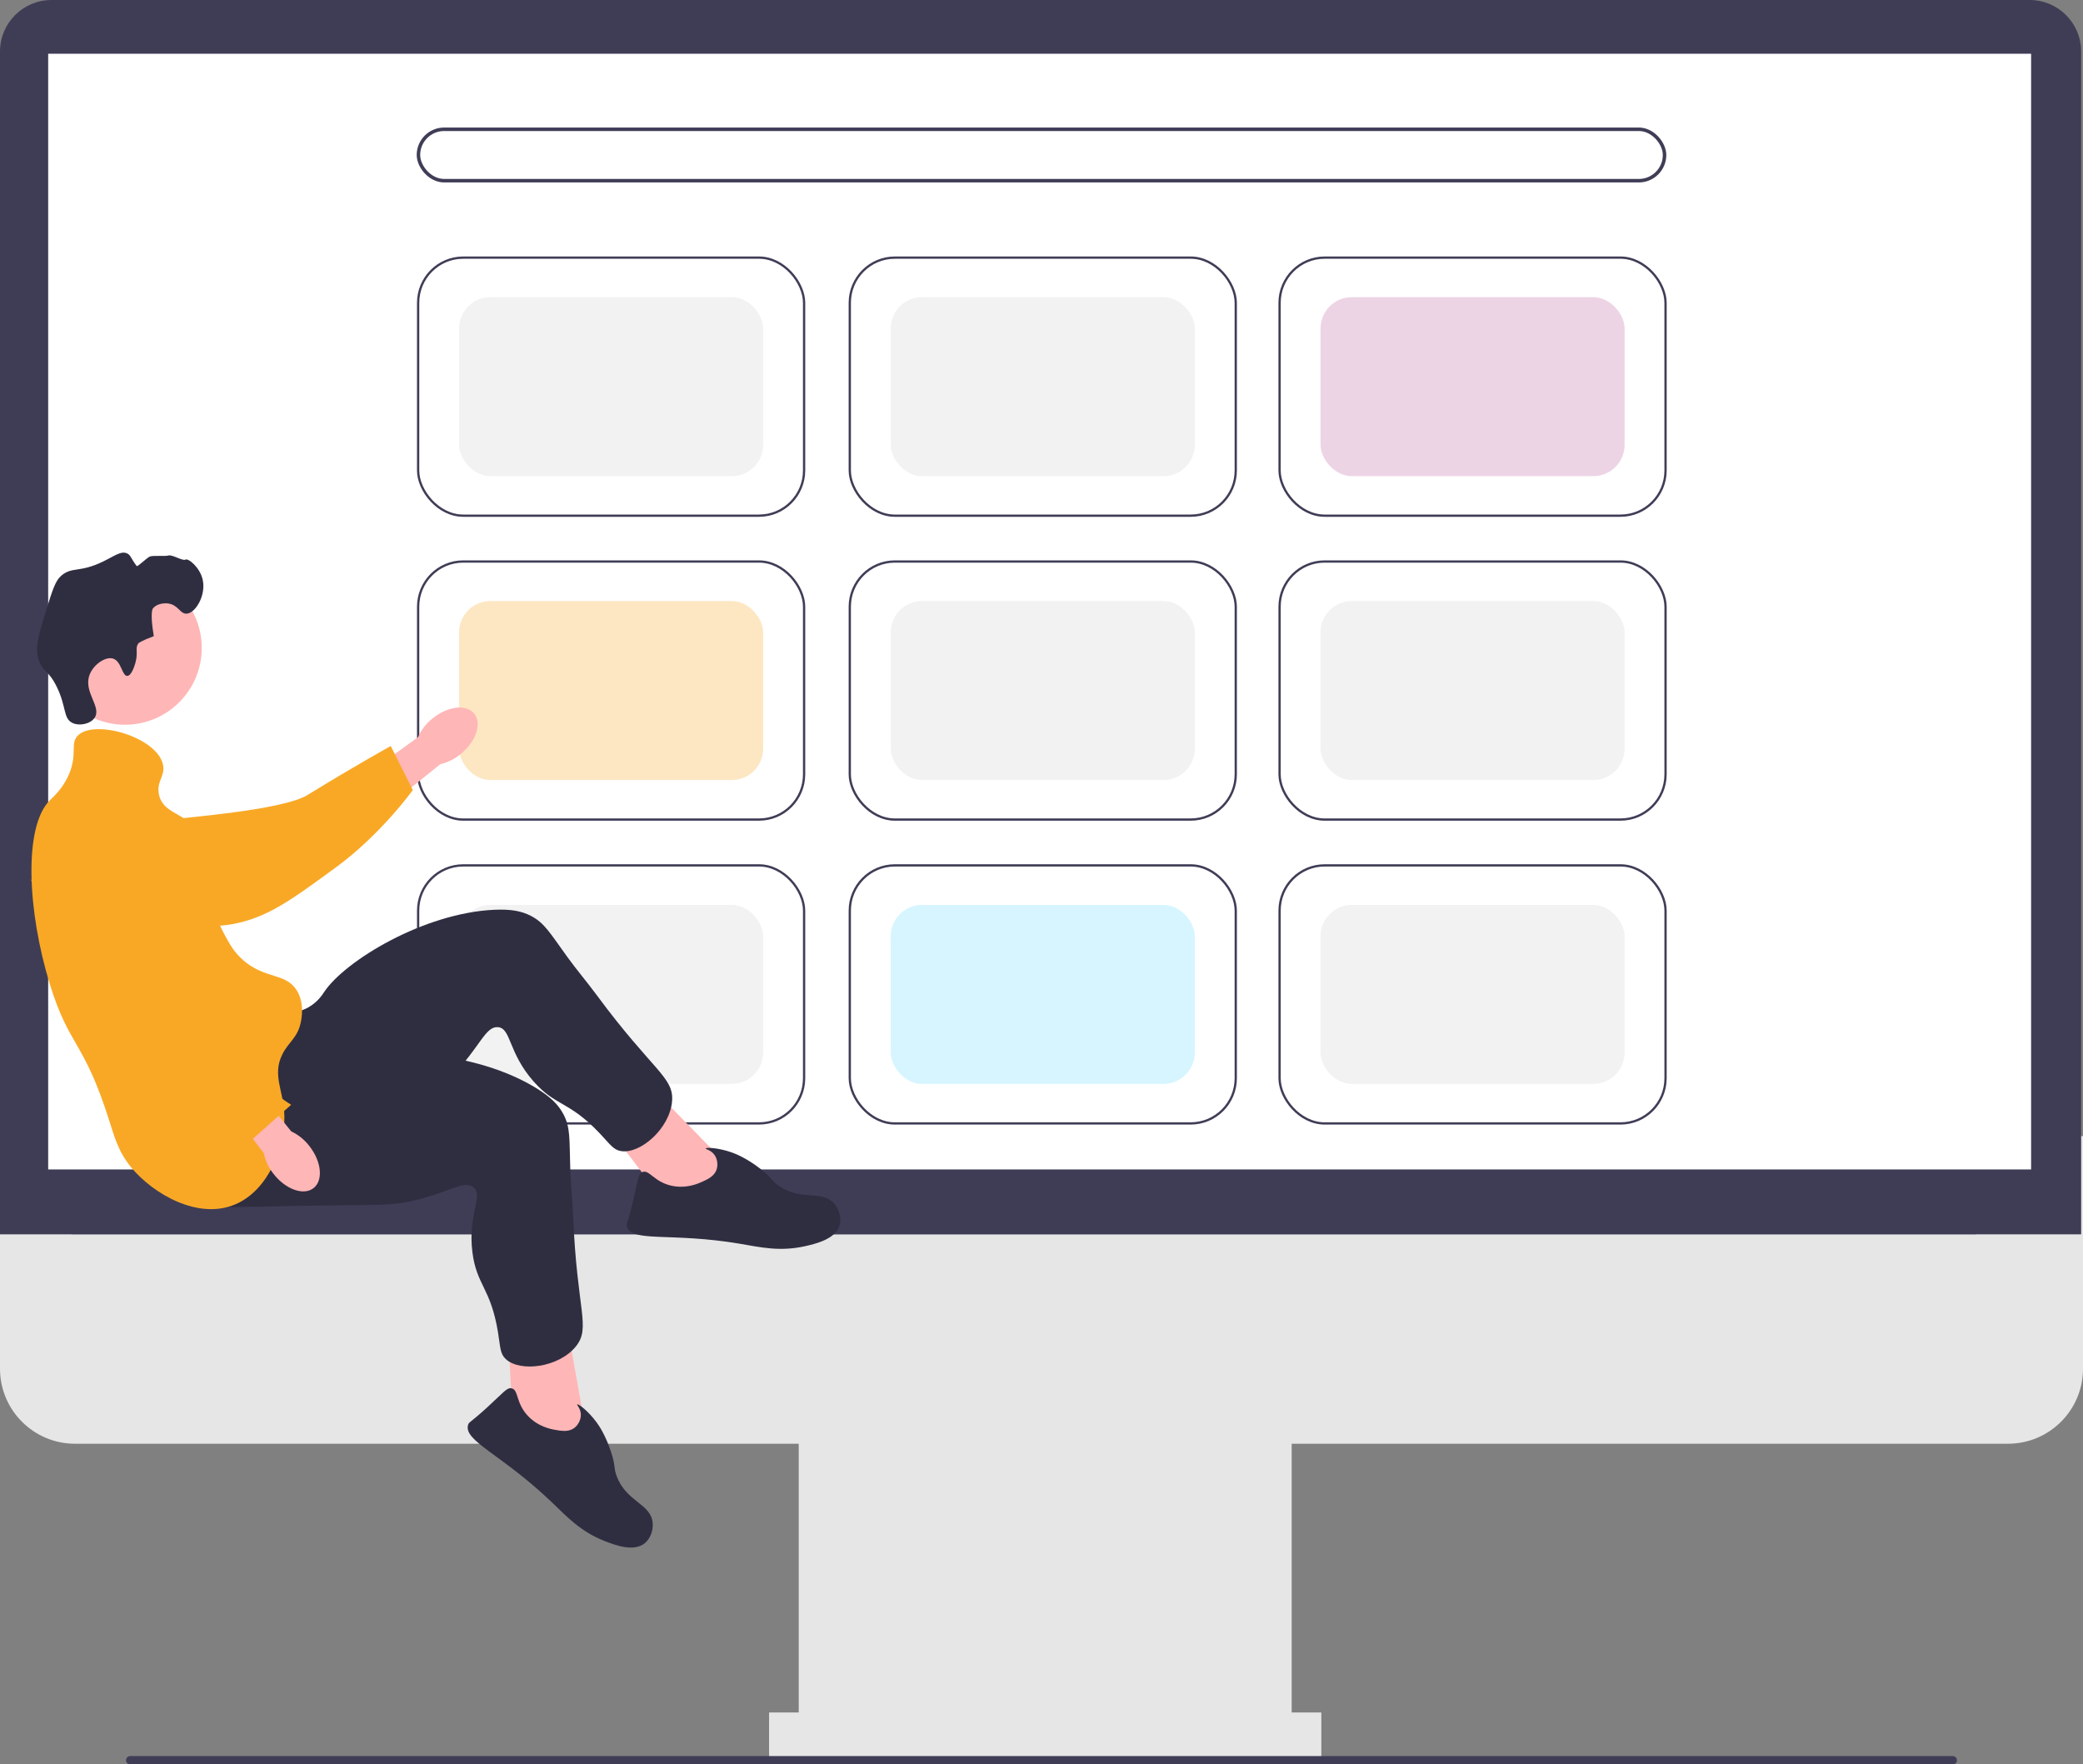 <?xml version="1.0" encoding="UTF-8" standalone="no"?>
<svg
   width="596.912"
   height="505.575"
   viewBox="0 0 596.912 505.575"
   version="1.1"
   id="svg76"
   sodipodi:docname="Heather LP.svg"
   inkscape:version="1.2.1 (9c6d41e410, 2022-07-14)"
   xmlns:inkscape="http://www.inkscape.org/namespaces/inkscape"
   xmlns:sodipodi="http://sodipodi.sourceforge.net/DTD/sodipodi-0.dtd"
   xmlns="http://www.w3.org/2000/svg"
   xmlns:svg="http://www.w3.org/2000/svg">
  <rect x="0" y="0" width="596.912" height="505.575" fill="#808080" stroke="none"/>
  <defs
     id="defs80" />
  <sodipodi:namedview
     id="namedview78"
     pagecolor="#ffffff"
     bordercolor="#666666"
     borderopacity="1.0"
     inkscape:showpageshadow="2"
     inkscape:pageopacity="0.0"
     inkscape:pagecheckerboard="0"
     inkscape:deskcolor="#d1d1d1"
     showgrid="false"
     inkscape:zoom="0.58532245"
     inkscape:cx="193.05598"
     inkscape:cy="194.76444"
     inkscape:window-width="1920"
     inkscape:window-height="1017"
     inkscape:window-x="-8"
     inkscape:window-y="-8"
     inkscape:window-maximized="1"
     inkscape:current-layer="g5176-8-0-60" />
  <g
     id="g12">
    <path
       d="M575.427,413.696H21.485c-11.847,0-21.485-9.638-21.485-21.485v-66.671H596.912v66.671c0,11.847-9.638,21.485-21.485,21.485Z"
       fill="#e6e6e6"
       id="path2" />
    <rect
       x="228.887"
       y="402.544"
       width="141.262"
       height="100.901"
       fill="#e6e6e6"
       id="rect4" />
    <rect
       x="220.39"
       y="490.7"
       width="158.256"
       height="12.745"
       fill="#e6e6e6"
       id="rect6" />
    <path
       d="M596.381,353.686H0V14.744C0,6.614,6.614,0,14.744,0H581.637c8.13,0,14.744,6.614,14.744,14.744V353.686Z"
       fill="#3f3d56"
       id="path8" />
    <rect
       x="13.808"
       y="15.401"
       width="568.234"
       height="319.698"
       fill="#fff"
       id="rect10"
       style="stroke:none" />
  </g>
  <path
     d="M36.121,504.385c0,.66,.53,1.19,1.19,1.19H559.601c.66,0,1.19-.53,1.19-1.19,0-.66-.53-1.19-1.19-1.19H37.311c-.66,0-1.19,.53-1.19,1.19Z"
     fill="#3f3d56"
     id="path60" />
  <rect
     style="fill:none;fill-opacity:1;fill-rule:evenodd;stroke:#3f3d56;stroke-width:1;stroke-dasharray:none;stroke-dashoffset:4.913;stroke-opacity:1;stop-color:#000000"
     id="rect4452"
     width="357.089"
     height="14.732"
     x="119.912"
     y="37.044"
     ry="7.366" />
  <g
     id="g9383"
     transform="translate(8.787)">
    <g
       id="g9342"
       transform="translate(0,-16)">
      <g
         id="g9185"
         transform="matrix(1.874,0,0,1.88,-252.96,-170.838)"
         style="stroke-width:0.445">
        <g
           id="g5176-8"
           transform="translate(0.052,-51.399)"
           style="stroke-width:0.445">
          <rect
             style="fill:#ffffff;fill-opacity:1;stroke:#3f3d56;stroke-width:0.347;stroke-linejoin:round;stroke-miterlimit:4;stroke-dasharray:none;stroke-opacity:1"
             id="rect2447-9"
             width="59.02"
             height="39.332"
             x="194.182"
             y="190.047"
             ry="6.892" />
          <rect
             style="fill:#f2f2f2;fill-opacity:1;stroke:none;stroke-width:0.322;stroke-linejoin:round;stroke-miterlimit:4;stroke-dasharray:none;stroke-opacity:1"
             id="rect2447-3-2"
             width="46.499"
             height="27.282"
             x="200.442"
             y="196.072"
             ry="4.78" />
          <path
             d="m 261.655,208.038 c -0.005,-0.353 -0.002,-3.429 2.284,-5.373 2.625,-2.233 6.33,-1.329 7.629,-1.012 3.002,0.732 3.248,2.015 6.066,3.334 5.274,2.466 -1.334,1.204 1.804,0.413 1.086,-0.274 16.713,-1.354 20.602,-3.739 7.565,-4.639 12.72,-7.453 12.72,-7.453 l 3.37,6.715 c 0,0 -4.872,6.751 -11.73,11.752 -7.034,5.13 -10.552,7.695 -15.897,8.686 -0.46,0.085 -11.781,2.011 -20.899,-4.776 -2.08,-1.548 -5.89,-4.385 -5.95,-8.546 z"
             fill="#f9a826"
             id="path15-2"
             style="stroke-width:0.237" />
        </g>
      </g>
      <g
         id="g9185-7"
         transform="matrix(1.874,0,0,1.88,-129.263,-170.838)"
         style="stroke-width:0.445">
        <g
           id="g5176-8-0"
           transform="translate(0.052,-51.399)"
           style="stroke-width:0.445">
          <rect
             style="fill:#ffffff;fill-opacity:1;stroke:#3f3d56;stroke-width:0.347;stroke-linejoin:round;stroke-miterlimit:4;stroke-dasharray:none;stroke-opacity:1"
             id="rect2447-9-4"
             width="59.02"
             height="39.332"
             x="194.182"
             y="190.047"
             ry="6.892" />
          <rect
             style="fill:#f2f2f2;fill-opacity:1;stroke:none;stroke-width:0.322;stroke-linejoin:round;stroke-miterlimit:4;stroke-dasharray:none;stroke-opacity:1"
             id="rect2447-3-2-7"
             width="46.499"
             height="27.282"
             x="200.442"
             y="196.072"
             ry="4.78" />
        </g>
      </g>
      <g
         id="g9185-7-1"
         transform="matrix(1.874,0,0,1.88,-6.1,-170.838)"
         style="stroke-width:0.445">
        <g
           id="g5176-8-0-7"
           transform="translate(0.052,-51.399)"
           style="stroke-width:0.445">
          <rect
             style="fill:#ffffff;fill-opacity:1;stroke:#3f3d56;stroke-width:0.347;stroke-linejoin:round;stroke-miterlimit:4;stroke-dasharray:none;stroke-opacity:1"
             id="rect2447-9-4-5"
             width="59.02"
             height="39.332"
             x="194.182"
             y="190.047"
             ry="6.892" />
          <rect
             style="fill:#edd4e5;fill-opacity:1;stroke:none;stroke-width:0.322;stroke-linejoin:round;stroke-miterlimit:4;stroke-dasharray:none;stroke-opacity:1"
             id="rect2447-3-2-7-1"
             width="46.499"
             height="27.282"
             x="200.442"
             y="196.072"
             ry="4.78" />
        </g>
      </g>
    </g>
    <g
       id="g5397-5"
       transform="translate(-1.5387363e-6,158.153)">
      <g
         id="g9185-1"
         transform="matrix(1.874,0,0,1.88,-252.96,-170.838)"
         style="stroke-width:0.445">
        <g
           id="g5176-8-7"
           transform="translate(0.052,-51.399)"
           style="stroke-width:0.445">
          <rect
             style="fill:#ffffff;fill-opacity:1;stroke:#3f3d56;stroke-width:0.347;stroke-linejoin:round;stroke-miterlimit:4;stroke-dasharray:none;stroke-opacity:1"
             id="rect2447-9-6"
             width="59.02"
             height="39.332"
             x="194.182"
             y="190.047"
             ry="6.892" />
          <rect
             style="fill:#f2f2f2;fill-opacity:1;stroke:none;stroke-width:0.322;stroke-linejoin:round;stroke-miterlimit:4;stroke-dasharray:none;stroke-opacity:1"
             id="rect2447-3-2-5"
             width="46.499"
             height="27.282"
             x="200.442"
             y="196.072"
             ry="4.78" />
        </g>
      </g>
      <g
         id="g9185-7-6"
         transform="matrix(1.874,0,0,1.88,-129.263,-170.838)"
         style="stroke-width:0.445">
        <g
           id="g5176-8-0-60"
           transform="translate(0.052,-51.399)"
           style="stroke-width:0.445">
          <rect
             style="fill:#ffffff;fill-opacity:1;stroke:#3f3d56;stroke-width:0.347;stroke-linejoin:round;stroke-miterlimit:4;stroke-dasharray:none;stroke-opacity:1"
             id="rect2447-9-4-49"
             width="59.02"
             height="39.332"
             x="194.182"
             y="190.047"
             ry="6.892" />
          <rect
             style="fill:#d6f5ff;fill-opacity:1;stroke:none;stroke-width:0.322;stroke-linejoin:round;stroke-miterlimit:4;stroke-dasharray:none;stroke-opacity:1"
             id="rect2447-3-2-7-7"
             width="46.499"
             height="27.282"
             x="200.442"
             y="196.072"
             ry="4.78" />
        </g>
      </g>
      <g
         id="g9185-7-1-8"
         transform="matrix(1.874,0,0,1.88,-6.1,-170.838)"
         style="stroke-width:0.445">
        <g
           id="g5176-8-0-7-3"
           transform="translate(0.052,-51.399)"
           style="stroke-width:0.445">
          <rect
             style="fill:#ffffff;fill-opacity:1;stroke:#3f3d56;stroke-width:0.347;stroke-linejoin:round;stroke-miterlimit:4;stroke-dasharray:none;stroke-opacity:1"
             id="rect2447-9-4-5-1"
             width="59.02"
             height="39.332"
             x="194.182"
             y="190.047"
             ry="6.892" />
          <rect
             style="fill:#f2f2f2;fill-opacity:1;stroke:none;stroke-width:0.322;stroke-linejoin:round;stroke-miterlimit:4;stroke-dasharray:none;stroke-opacity:1"
             id="rect2447-3-2-7-1-3"
             width="46.499"
             height="27.282"
             x="200.442"
             y="196.072"
             ry="4.78" />
        </g>
      </g>
    </g>
    <g
       id="g5357"
       transform="translate(-1.174,-14.279)">
      <g
         id="g9185-4"
         transform="matrix(1.874,0,0,1.88,-251.786,-85.483)"
         style="stroke-width:0.445">
        <g
           id="g5176-8-3"
           transform="translate(0.052,-51.399)"
           style="stroke-width:0.445">
          <rect
             style="fill:#ffffff;fill-opacity:1;stroke:#3f3d56;stroke-width:0.347;stroke-linejoin:round;stroke-miterlimit:4;stroke-dasharray:none;stroke-opacity:1"
             id="rect2447-9-49"
             width="59.02"
             height="39.332"
             x="194.182"
             y="190.047"
             ry="6.892" />
          <rect
             style="fill:#fde7c3;fill-opacity:1;stroke:none;stroke-width:0.322;stroke-linejoin:round;stroke-miterlimit:4;stroke-dasharray:none;stroke-opacity:1"
             id="rect2447-3-2-71"
             width="46.499"
             height="27.282"
             x="200.442"
             y="196.072"
             ry="4.78" />
        </g>
      </g>
      <g
         id="g9185-7-4"
         transform="matrix(1.874,0,0,1.88,-128.09,-85.483)"
         style="stroke-width:0.445">
        <g
           id="g5176-8-0-6"
           transform="translate(0.052,-51.399)"
           style="stroke-width:0.445">
          <rect
             style="fill:#ffffff;fill-opacity:1;stroke:#3f3d56;stroke-width:0.347;stroke-linejoin:round;stroke-miterlimit:4;stroke-dasharray:none;stroke-opacity:1"
             id="rect2447-9-4-4"
             width="59.02"
             height="39.332"
             x="194.182"
             y="190.047"
             ry="6.892" />
          <rect
             style="fill:#f2f2f2;fill-opacity:1;stroke:none;stroke-width:0.322;stroke-linejoin:round;stroke-miterlimit:4;stroke-dasharray:none;stroke-opacity:1"
             id="rect2447-3-2-7-5"
             width="46.499"
             height="27.282"
             x="200.442"
             y="196.072"
             ry="4.78" />
        </g>
      </g>
      <g
         id="g9185-7-1-7"
         transform="matrix(1.874,0,0,1.88,-4.926,-85.483)"
         style="stroke-width:0.445">
        <g
           id="g5176-8-0-7-5"
           transform="translate(0.052,-51.399)"
           style="stroke-width:0.445">
          <rect
             style="fill:#ffffff;fill-opacity:1;stroke:#3f3d56;stroke-width:0.347;stroke-linejoin:round;stroke-miterlimit:4;stroke-dasharray:none;stroke-opacity:1"
             id="rect2447-9-4-5-4"
             width="59.02"
             height="39.332"
             x="194.182"
             y="190.047"
             ry="6.892" />
          <rect
             style="fill:#f2f2f2;fill-opacity:1;stroke:none;stroke-width:0.322;stroke-linejoin:round;stroke-miterlimit:4;stroke-dasharray:none;stroke-opacity:1"
             id="rect2447-3-2-7-1-7"
             width="46.499"
             height="27.282"
             x="200.442"
             y="196.072"
             ry="4.78" />
        </g>
      </g>
    </g>
  </g>
  <rect
     style="fill:#3f3d56;fill-opacity:1;fill-rule:evenodd;stroke:none;stroke-width:1;stroke-dasharray:none;stroke-dashoffset:4.913;stroke-opacity:1;stop-color:#000000"
     id="rect5552"
     width="545.853"
     height="18.366"
     x="20.501"
     y="335.285" />
  <g
     id="g44">
    <path
       id="uuid-25324785-d0f2-4f1c-ad19-f4bb5410ff47-25"
       d="M123.853,205.949c4.349-3.594,9.729-4.263,12.015-1.494,2.287,2.768,.614,7.924-3.737,11.519-1.718,1.46-3.761,2.487-5.958,2.995l-18.62,14.994-6.85-8.888,19.083-13.838c.914-2.062,2.308-3.875,4.066-5.288Z"
       fill="#ffb6b6" />
    <path
       d="M16.233,239.779c-.009-.663-.003-6.447,4.279-10.103,4.919-4.199,11.86-2.5,14.294-1.904,5.624,1.377,6.085,3.79,11.366,6.268,9.88,4.637-2.499,2.264,3.38,.777,2.035-.515,31.312-2.545,38.6-7.031,14.174-8.724,23.831-14.013,23.831-14.013l6.313,12.626s-9.129,12.694-21.977,22.097c-13.179,9.646-19.769,14.469-29.783,16.332-.862,.16-22.072,3.782-39.155-8.981-3.897-2.911-11.036-8.245-11.147-16.07Z"
       fill="#f9a826"
       id="path15" />
    <circle
       cx="35.816"
       cy="185.675"
       r="21.993"
       fill="#ffb6b6"
       id="circle17" />
    <g
       id="g25">
      <polygon
         points="208.055 333.43 185.405 310.246 173.714 322.442 190.588 344.671 207.326 346.586 208.055 333.43"
         fill="#ffb6b6"
         id="polygon19" />
      <path
         d="M78.726,289.954c1.325,.11,5.535,.953,9.558-1.26,2.746-1.511,4.155-3.757,4.63-4.472,5.901-8.863,28.552-22.684,48.881-23.535,4.604-.193,7.634,.341,10.388,1.776,3.905,2.036,5.464,4.952,10.42,11.783,2.711,3.737,5.71,7.257,8.454,10.97,16.062,21.736,22.151,23.443,21.529,30.411-.691,7.732-9.029,15.067-14.571,14.22-2.27-.347-3.149-1.925-6.181-5.12-8.891-9.368-12.57-7.637-18.9-14.812-7.391-8.377-6.423-15.323-10.279-15.591-3.576-.249-5.095,5.677-12.729,13.548-3.493,3.602-5.98,5.254-13.559,10.511-29.511,20.473-29.982,21.912-35.937,23.544-2.606,.714-21.1,5.785-27.688-2.284-10.31-12.627,14.046-50.682,25.983-49.69Z"
         fill="#2f2e41"
         id="path21" />
      <path
         d="M201.13,338.669c1.666-.748,3.614-1.623,4.24-3.634,.424-1.361,.18-3.039-.697-4.198-1.011-1.338-2.508-1.514-2.448-1.751,.092-.36,3.632-.22,7.517,1.154,.733,.259,4.055,1.473,8.28,4.772,3.385,2.643,2.93,3.173,5.053,4.697,6.516,4.678,12.628,.991,16.154,5.378,1.361,1.693,1.941,4.097,1.369,6.04-1.15,3.903-6.743,5.246-9.8,5.94-7.362,1.67-12.933,.307-18.752-.674-19.787-3.334-30.904-.298-32.392-4.881-.282-.868,.176-.794,1.702-7.16,1.506-6.284,1.456-8.009,2.739-8.513,1.93-.757,3.227,2.688,8.089,3.867,4.309,1.045,7.865-.552,8.944-1.036Z"
         fill="#2f2e41"
         id="path23" />
    </g>
    <g
       id="g33">
      <polygon
         points="167.788 409.275 162.065 377.372 145.542 380.899 147.023 408.768 159.798 419.751 167.788 409.275"
         fill="#ffb6b6"
         id="polygon27" />
      <path
         d="M85.188,300.678c1.034,.835,4.044,3.897,8.617,4.325,3.121,.292,5.548-.776,6.342-1.1,9.86-4.02,36.364-2.737,53.662,7.974,3.917,2.426,6.125,4.569,7.598,7.303,2.088,3.877,1.741,7.166,2.006,15.601,.145,4.614,.65,9.211,.835,13.824,1.085,27.005,5.165,31.836,.737,37.253-4.913,6.01-15.932,7.397-20.042,3.584-1.683-1.561-1.524-3.361-2.239-7.707-2.097-12.744-6.112-13.378-7.321-22.869-1.411-11.082,3.29-16.286,.25-18.673-2.819-2.214-7.404,1.836-18.141,4.063-4.913,1.019-7.899,.989-17.122,1.084-35.915,.369-37.113,1.295-42.957-.698-2.557-.872-20.707-7.062-21.628-17.438-1.44-16.237,40.082-34.049,49.402-26.526Z"
         fill="#2f2e41"
         id="path29" />
      <path
         d="M159.116,409.722c1.798,.316,3.901,.687,5.549-.626,1.115-.888,1.855-2.414,1.781-3.865-.086-1.675-1.225-2.661-1.042-2.823,.279-.246,3.128,1.858,5.572,5.176,.461,.626,2.528,3.496,4.172,8.598,1.317,4.088,.643,4.27,1.543,6.723,2.765,7.53,9.893,7.911,10.347,13.521,.175,2.165-.694,4.48-2.26,5.767-3.143,2.584-8.525,.555-11.444-.588-7.029-2.752-10.874-7.009-15.138-11.087-14.5-13.87-25.404-17.6-24.062-22.228,.254-.876,.591-.558,5.429-4.969,4.775-4.354,5.703-5.81,7.046-5.506,2.023,.457,1.16,4.036,4.522,7.742,2.979,3.284,6.818,3.96,7.983,4.165Z"
         fill="#2f2e41"
         id="path31" />
    </g>
    <path
       d="M38.815,189.879c.856-3.063-.219-4.179,.877-5.554,0-0,.441-.553,4.384-2.046h0c-1.163-6.75-.292-7.892-.292-7.892,1.004-1.316,3.015-1.634,4.384-1.461,2.896,.364,3.408,2.982,5.261,2.923,2.56-.081,5.63-5.205,4.677-9.646-.777-3.622-4.129-6.313-4.969-5.846-.833,.463-3.832-1.578-4.969-1.169-.777,.279-4.432-.092-5.261,.292-.905,.42-3.498,3.035-3.745,2.705-1.722-2.289-1.686-3.089-2.685-3.582-1.771-.874-3.696,.742-7.015,2.338-6.83,3.285-8.829,1.325-11.984,4.092-1.594,1.398-2.448,4.069-4.092,9.353-2.299,7.391-3.449,11.086-2.338,14.615,1.132,3.598,2.8,2.815,5.261,7.892,2.74,5.651,1.796,8.936,4.384,10.23,2.001,1,5.216,.364,6.43-1.461,2.079-3.125-3.294-7.352-1.461-12.276,1.125-3.023,4.595-5.315,6.723-4.677,2.406,.722,2.583,5.036,4.092,4.969,1.292-.057,2.189-3.266,2.338-3.8Z"
       fill="#2f2e41"
       id="path35" />
    <path
       d="M22.154,210.924c4.5-5.046,22.832,.177,24.553,8.184,.708,3.294-1.905,4.684-1.169,8.476,1.076,5.547,7.169,5.169,11.692,10.815,6.421,8.016-.194,15.852,7.015,29.229,1.54,2.859,2.839,5.268,5.554,7.6,6.23,5.351,12.027,3.516,15.199,8.476,2.372,3.71,1.397,8.282,1.169,9.353-.936,4.392-3.473,5.462-5.261,9.061-2.975,5.988,.393,10.384,.585,17.538,.239,8.951-4.517,21.358-14.03,25.429-10.687,4.574-23.577-3.001-29.814-10.523-3.722-4.488-4.802-8.628-6.43-13.738-7.277-22.837-11.388-20.772-16.953-38.875-6.362-20.695-7.612-44.941,0-52.613,1.009-1.017,3.786-3.367,5.554-7.6,2.379-5.695,.324-8.556,2.338-10.815Z"
       fill="#f9a826"
       id="path37" />
    <g
       id="g42">
      <path
         id="uuid-91308677-eda7-42a2-9f2e-a07e84038198-26"
         d="M88.653,328.391c3.489,4.433,4.03,9.827,1.208,12.047-2.822,2.22-7.937,.426-11.427-4.01-1.418-1.753-2.396-3.819-2.852-6.028l-14.547-18.971,7.517-5.733,14.911,18.503c2.04,.962,3.819,2.4,5.19,4.191Z"
         fill="#ffb6b6" />
      <path
         d="M35.377,230.155c.647-.145,6.311-1.319,10.763,2.127,5.115,3.959,4.867,11.1,4.78,13.605-.201,5.786-2.468,6.73-3.817,12.406-2.524,10.619,2.283,20.487,4.938,25.939,.919,1.887,3.872,7.662,9.75,13.881,11.432,12.095,21.632,18.46,21.632,18.46l-10.958,9.74s-17.455-5.32-29.282-15.979c-12.132-10.934-30.789-49.619-34.657-59.043-.333-.812,4.385,12.382,13.393-6.946,2.055-4.409,5.82-12.486,13.457-14.192Z"
         fill="#f9a826"
         id="path40" />
    </g>
  </g>
</svg>
